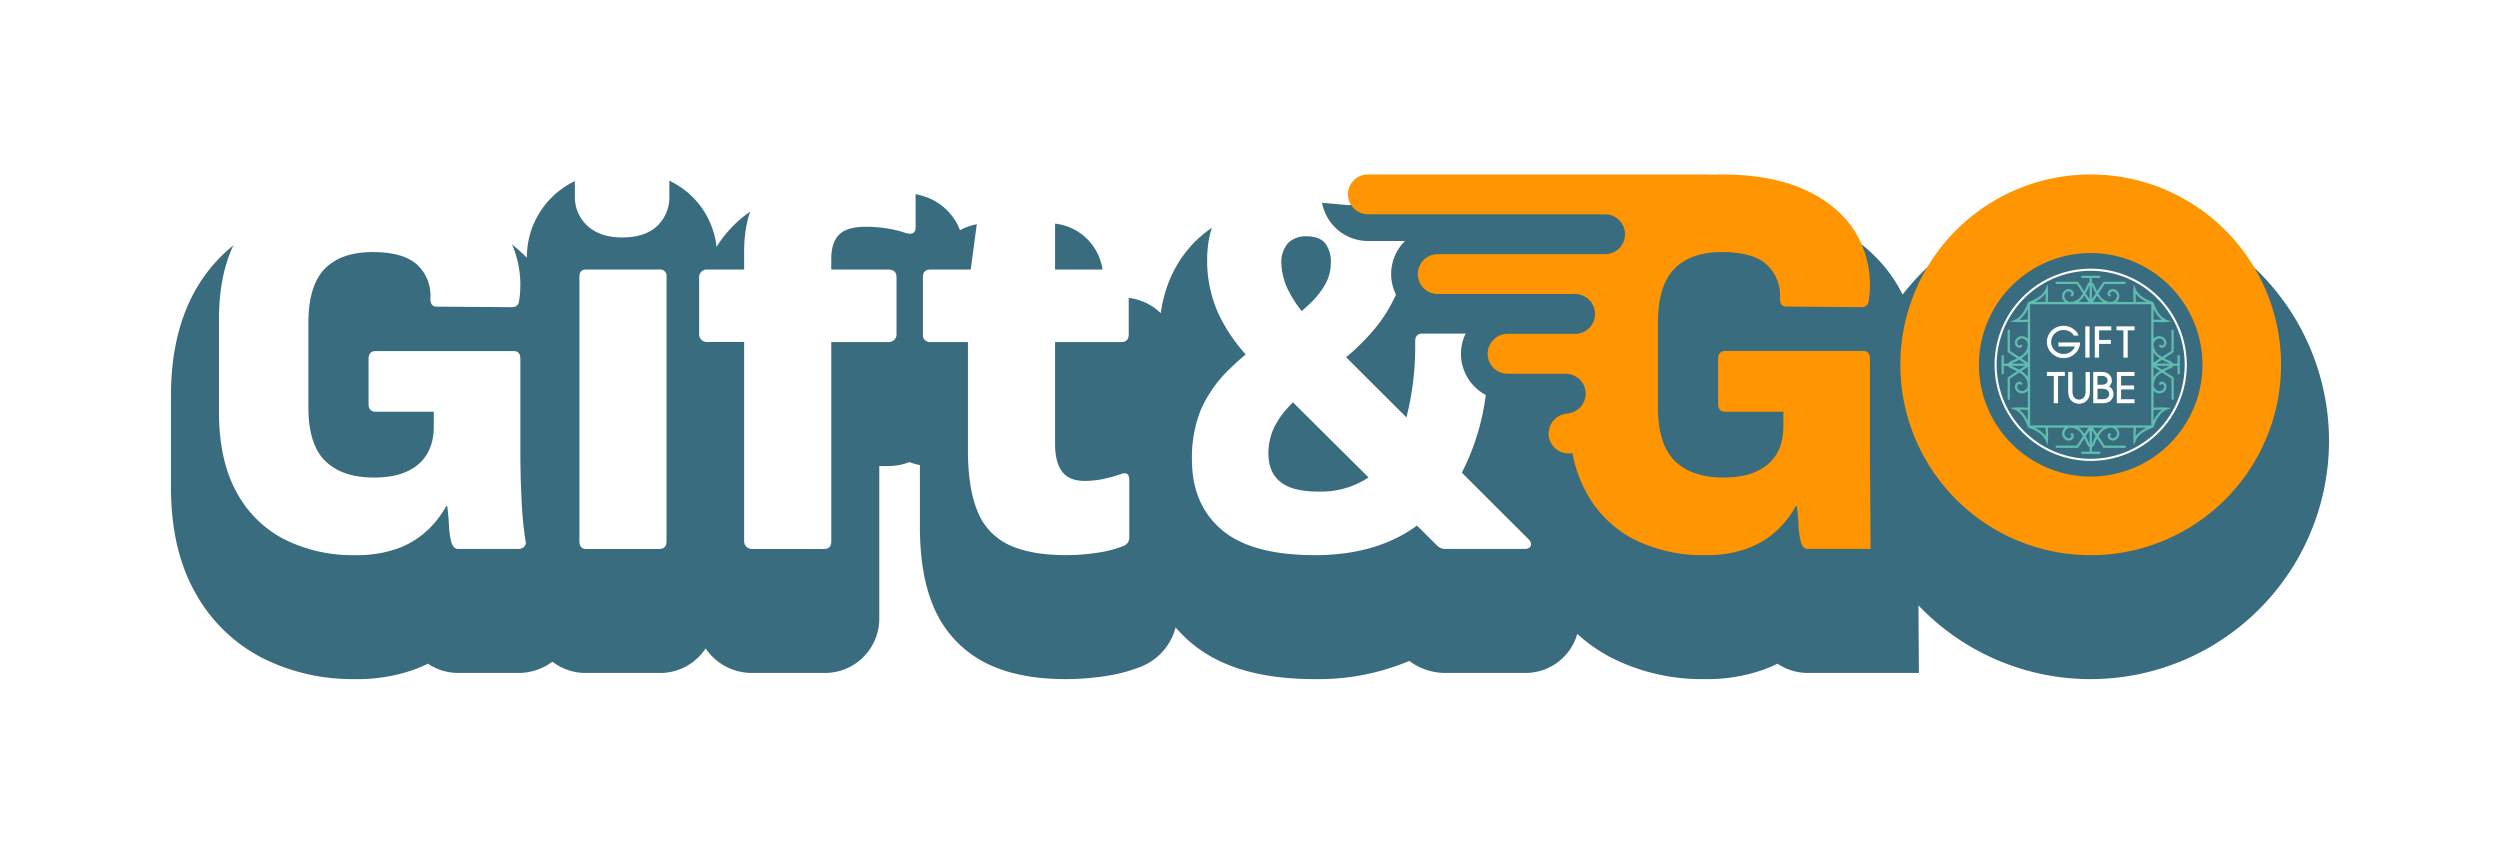<svg xmlns="http://www.w3.org/2000/svg" xmlns:xlink="http://www.w3.org/1999/xlink" width="658.001" height="223.746" viewBox="0 0 658.001 223.746">
  <defs>
    <filter id="Path_325" x="0" y="0" width="658.001" height="223.746" filterUnits="userSpaceOnUse">
      <feOffset dy="20" input="SourceAlpha"/>
      <feGaussianBlur stdDeviation="15" result="blur"/>
      <feFlood flood-opacity="0.161"/>
      <feComposite operator="in" in2="blur"/>
      <feComposite in="SourceGraphic"/>
    </filter>
  </defs>
  <g id="Group_1269" data-name="Group 1269" transform="translate(-323.177 613.183)">
    <g transform="matrix(1, 0, 0, 1, 323.18, -613.18)" filter="url(#Path_325)">
      <path id="Path_325-2" data-name="Path 325" d="M873.447-454.436a62.564,62.564,0,0,1-45.329-19.409l.119,17.783H799.064a14.3,14.3,0,0,1-8.05-2.443,39.406,39.406,0,0,1-3.682,1.582,44.787,44.787,0,0,1-15.5,2.486,52.792,52.792,0,0,1-24.338-5.536,41.712,41.712,0,0,1-9.18-6.37,14.157,14.157,0,0,1-.754,2.064,14.226,14.226,0,0,1-13.2,8.216H703.788a15.867,15.867,0,0,1-9.684-3.166,61.581,61.581,0,0,1-24.8,4.792c-14.383,0-25.1-3.163-32.747-9.669a34.624,34.624,0,0,1-3.958-3.947,15.18,15.18,0,0,1-8.588,10.107l-.259.118-.263.106a43.035,43.035,0,0,1-9.909,2.561l-.06.009a69.4,69.4,0,0,1-9.693.715c-8.292,0-15.038-1.3-20.622-3.971a29.116,29.116,0,0,1-14.435-15.383c-2.336-5.609-3.477-12.472-3.477-20.957v-16.032a14.877,14.877,0,0,1-2.765-.782,14.8,14.8,0,0,1-5.466,1.038H554.6v39.755a14.311,14.311,0,0,1-14.556,14.706H521.1a14.686,14.686,0,0,1-10.275-4.152l-.2-.2a14.785,14.785,0,0,1-1.731-2.115,14.267,14.267,0,0,1-12.2,6.468H477.45a14.368,14.368,0,0,1-8.882-2.959,14.967,14.967,0,0,1-9.027,2.959H443.854a14.3,14.3,0,0,1-8.05-2.443,39.351,39.351,0,0,1-3.682,1.582,44.775,44.775,0,0,1-15.5,2.486,52.792,52.792,0,0,1-24.338-5.536,42.246,42.246,0,0,1-17.961-17.665c-4.08-7.437-6.147-16.58-6.147-27.179v-24.268c0-16.5,4.973-29.325,14.781-38.119,9.415-8.426,22.183-12.694,37.96-12.694,11.037,0,20.551,1.888,28.278,5.613a44.786,44.786,0,0,1,12.663,8.95,22.14,22.14,0,0,1,7.788-17.045c4.6-3.864,10.4-5.8,17.276-5.8,7.177,0,13.094,2,17.588,5.948l.044.039a21.925,21.925,0,0,1,7.222,13.992,30.788,30.788,0,0,1,5.1-6.25c6.743-6.361,16.184-9.585,28.059-9.585a98.652,98.652,0,0,1,11.889.683,54.4,54.4,0,0,1,9.493,1.821l.23.072.227.081a14.932,14.932,0,0,1,9.071,8.786,15.024,15.024,0,0,1,7.268-1.82h15.837a14.237,14.237,0,0,1,14.562,14.55v4.984h4.828a14.524,14.524,0,0,1,10.342,4.117c1.441-10.251,6.363-16.6,10.6-20.273,6.794-5.88,16.3-8.858,28.253-8.858,1.807,0,3.65.086,5.639.265l5.031.45a17.816,17.816,0,0,1,5.013-.715h89.738c.445,0,.857.02,1.222.048.559-.023,1.224-.048,1.953-.048,11.037,0,20.551,1.888,28.278,5.612,8.394,4.067,14.687,9.811,18.729,17.085q.424.766.81,1.544a62.655,62.655,0,0,1,49.5-24.241,62.8,62.8,0,0,1,62.731,62.73A62.8,62.8,0,0,1,873.447-454.436Z" transform="translate(-323.18 613.18)" fill="#3a6c80"/>
    </g>
    <path id="Path_326" data-name="Path 326" d="M470.834-461.56a1.578,1.578,0,0,1-.3,1.637,2.249,2.249,0,0,1-1.632.59H453.219a1.619,1.619,0,0,1-1.18-.446,3.453,3.453,0,0,1-.741-1.481,21.633,21.633,0,0,1-.59-4.36c-.1-1.83-.253-3.48-.446-4.961h-.3a25.642,25.642,0,0,1-5.106,6.516,23,23,0,0,1-7.768,4.661,32.14,32.14,0,0,1-11.1,1.7,40.136,40.136,0,0,1-18.571-4.143,29.725,29.725,0,0,1-12.652-12.5q-4.588-8.365-4.589-21.1v-24.268q0-19.24,10.581-28.712t29.525-9.466q13.765,0,22.792,4.36t13.17,11.839a26.892,26.892,0,0,1,2.962,16.8c-.1,1.289-.74,1.927-1.927,1.927l-19.83-.145c-1.089,0-1.632-.7-1.632-2.072a11.13,11.13,0,0,0-3.475-8.96q-3.631-3.324-11.766-3.324-8.293,0-12.58,4.432t-4.287,14.211v22.2q0,9.773,4.438,14.14t12.875,4.36q7.542,0,11.616-3.48t4.071-9.984v-3.854H431.469c-1.283,0-1.927-.686-1.927-2.071v-11.839c0-1.373.644-2.072,1.927-2.072h36.257c1.18,0,1.776.7,1.776,2.072v24.725q0,5.763.3,12.056A102.607,102.607,0,0,0,470.834-461.56Zm25.454-104.623q-5.772,0-9.105,2.806a9.9,9.9,0,0,0-3.33,8v3.108a10.217,10.217,0,0,0,3.33,7.912q3.333,3.036,9.105,3.035,6.06,0,9.249-3.035a10.44,10.44,0,0,0,3.179-7.912v-3.108q0-5.184-3.179-8T496.288-566.183Zm9.767,33.3h-19.24q-1.779,0-1.776,1.915V-461.4c0,1.385.59,2.072,1.776,2.072h19.24c1.282,0,1.921-.686,1.921-2.072v-69.564A1.694,1.694,0,0,0,506.055-532.883ZM571.9-560.113a44.184,44.184,0,0,0-7.25-1.337,85.633,85.633,0,0,0-10.358-.59q-12.881,0-19.391,6.142T528.4-537.471v4.588h-9.767a2,2,0,0,0-1.482.59,1.84,1.84,0,0,0-.59,1.325v15.1a2.031,2.031,0,0,0,.59,1.481,2.045,2.045,0,0,0,1.482.59H528.4V-461.4a2.029,2.029,0,0,0,.59,1.481,2.055,2.055,0,0,0,1.482.59h18.944c1.283,0,1.921-.686,1.921-2.072v-52.389h15.1a2.054,2.054,0,0,0,1.481-.59,2.029,2.029,0,0,0,.59-1.481v-14.947c0-1.385-.741-2.072-2.223-2.072H551.333V-535.7q0-4.281,2.072-6.359t6.956-2.072a35.084,35.084,0,0,1,5.7.446,26.69,26.69,0,0,1,4.805,1.18q2.665.741,2.668-1.481V-557.9A2.2,2.2,0,0,0,571.9-560.113Zm55.648,81.09a38.972,38.972,0,0,1-4.956,1.337,23.382,23.382,0,0,1-4.516.446q-4.145,0-5.991-2.445t-1.849-7.322v-26.785H627.7c1.277,0,1.921-.687,1.921-2.072v-15.1a1.7,1.7,0,0,0-1.921-1.915H610.238V-550.5a1.7,1.7,0,0,0-1.927-1.915H592.474A1.849,1.849,0,0,0,590.4-550.5l-2.366,17.619H577.528q-2.068,0-2.072,1.915v15.1a1.83,1.83,0,0,0,2.072,2.072H587.3v28.411q0,10.063,2.517,16.126a16.359,16.359,0,0,0,8.214,8.816q5.7,2.727,15.169,2.734a56.389,56.389,0,0,0,7.919-.59,30.947,30.947,0,0,0,7.027-1.782,2.377,2.377,0,0,0,1.632-2.216v-15.091C629.773-479.072,629.032-479.613,627.551-479.023Z" transform="translate(-9.365 -9.365)" fill="#fff"/>
    <path id="Path_327" data-name="Path 327" d="M907.112-473.269a61.738,61.738,0,0,0,6.3-20.453,12.269,12.269,0,0,1-6.53-10.832,12.166,12.166,0,0,1,1.235-5.326H896.752c-1.283,0-1.921.7-1.921,2.072a75.816,75.816,0,0,1-2.306,19.987l-15.87-15.83a59.732,59.732,0,0,0,7.078-6.963,39.2,39.2,0,0,0,6.04-9.528,12.166,12.166,0,0,1-1.266-5.391,12.221,12.221,0,0,1,3.645-8.715h-9.76A12.276,12.276,0,0,1,870.13-546.51a12.169,12.169,0,0,1,1.092-5.031c-1.44-.129-2.93-.214-4.512-.214q-13.315,0-19.975,5.769t-6.66,16.873a33.693,33.693,0,0,0,3.107,14.284,44.417,44.417,0,0,0,7.03,10.422c-1.4,1.2-2.7,2.364-3.851,3.489a34.2,34.2,0,0,0-7.919,11.02,33.822,33.822,0,0,0-2.367,13.176q0,11.832,7.847,18.5t24.563,6.66q16.16,0,26.82-7.78l5.15,5.118a3.136,3.136,0,0,0,2.511,1.035h20.571c.891,0,1.457-.277,1.7-.819s.024-1.156-.669-1.842Zm-45.8-60.361a6.418,6.418,0,0,1,4.962-1.842q3.4,0,4.884,1.842a8.015,8.015,0,0,1,1.475,5.107,11.488,11.488,0,0,1-1.4,5.552,21.607,21.607,0,0,1-4,5.107c-.7.681-1.471,1.374-2.279,2.073a30.456,30.456,0,0,1-3.123-4.735,17.18,17.18,0,0,1-2.216-7.7A7.745,7.745,0,0,1,861.307-533.63Zm8.07,65.337c-4.541,0-7.87-.831-9.99-2.517S856.2-475,856.2-478.349a16.012,16.012,0,0,1,1.114-5.926,20.539,20.539,0,0,1,3.769-5.841c.485-.552,1.01-1.116,1.562-1.686l19.913,19.79A22.712,22.712,0,0,1,869.377-468.293Z" transform="translate(-199.178 -15.507)" fill="#fff"/>
    <path id="Path_328" data-name="Path 328" d="M1044.968-478.494l.171,25.3h-16.454a1.62,1.62,0,0,1-1.18-.446,3.454,3.454,0,0,1-.74-1.481,21.592,21.592,0,0,1-.59-4.36c-.1-1.83-.253-3.48-.446-4.961h-.295a25.658,25.658,0,0,1-5.107,6.516,23,23,0,0,1-7.768,4.661,32.139,32.139,0,0,1-11.1,1.7,40.136,40.136,0,0,1-18.571-4.143,29.728,29.728,0,0,1-12.652-12.5,35.555,35.555,0,0,1-3.576-10.223,5.3,5.3,0,0,1-1.012.1,5.244,5.244,0,0,1-5.245-5.245,5.245,5.245,0,0,1,5.245-5.245h.011c0-.026,0-.051,0-.077a5.23,5.23,0,0,0,4.489-5.169,5.23,5.23,0,0,0-4.5-5.169v-.075H949.591a5.244,5.244,0,0,1-5.245-5.245,5.245,5.245,0,0,1,5.245-5.245h17.772a5.245,5.245,0,0,0,5.245-5.245,5.245,5.245,0,0,0-5.245-5.245h-36.15a5.245,5.245,0,0,1-5.245-5.245,5.244,5.244,0,0,1,5.245-5.245h44.044a5.245,5.245,0,0,0,5.245-5.245,5.244,5.244,0,0,0-5.245-5.245H912.835a5.245,5.245,0,0,1-5.245-5.245,5.244,5.244,0,0,1,5.245-5.245h89.737a5.186,5.186,0,0,1,.767.077c.8-.027,1.583-.077,2.409-.077q13.766,0,22.793,4.36t13.17,11.839a26.9,26.9,0,0,1,2.963,16.8c-.1,1.289-.741,1.927-1.927,1.927l-19.83-.145c-1.09,0-1.632-.7-1.632-2.072a11.13,11.13,0,0,0-3.475-8.96q-3.631-3.324-11.767-3.324-8.292,0-12.58,4.432t-4.287,14.211v22.2q0,9.773,4.438,14.14t12.874,4.36q7.542,0,11.616-3.48t4.071-9.984v-3.854h-15.241c-1.282,0-1.927-.686-1.927-2.071v-11.839c0-1.373.644-2.072,1.927-2.072h36.257c1.181,0,1.777.7,1.777,2.072Z" transform="translate(-229.621 -15.507)" fill="#ff9501"/>
    <path id="Path_329" data-name="Path 329" d="M1210.827-551.755a50.1,50.1,0,0,0-50.1,50.1,50.1,50.1,0,0,0,50.1,50.1,50.1,50.1,0,0,0,50.1-50.1A50.1,50.1,0,0,0,1210.827-551.755Zm0,79.515a29.454,29.454,0,0,1-29.42-29.42,29.453,29.453,0,0,1,29.42-29.42,29.454,29.454,0,0,1,29.42,29.42A29.454,29.454,0,0,1,1210.827-472.24Z" transform="translate(-337.379 -15.507)" fill="#ff9501"/>
    <g id="Group_1270" data-name="Group 1270" transform="translate(848.15 -542.464)">
      <path id="Path_330" data-name="Path 330" d="M1254.029-484.2v4.477a.3.3,0,0,1-.089.213h0a.3.3,0,0,1-.212.087.3.3,0,0,1-.3-.3v-1.914h-1.11c-.22.447-.851.7-1.369.905-.155.061-.286.114-.373.157-.2.1-.421.221-.639.34l2.368,1.558a.207.207,0,0,1,.022.022.274.274,0,0,1,.042.043.292.292,0,0,1,.031.044.3.3,0,0,1,.024.058.413.413,0,0,1,.01.051c0,.012.007.022.007.034v5.442a.3.3,0,0,1-.089.213h0a.3.3,0,0,1-.212.087.3.3,0,0,1-.3-.3v-5.28l-2.476-1.629c-.176.109-.354.21-.526.333a3.458,3.458,0,0,0-1.7,3.05,1.65,1.65,0,0,0,1.4,1.5,1.32,1.32,0,0,0,1.383-.957.925.925,0,0,0-.314-.811.526.526,0,0,0-.378-.1.087.087,0,0,0-.062.052.291.291,0,0,1-.164.163.3.3,0,0,1-.231,0,.3.3,0,0,1-.162-.164.3.3,0,0,1,0-.23.675.675,0,0,1,.461-.4,1.107,1.107,0,0,1,.9.2,1.543,1.543,0,0,1,.549,1.366,1.524,1.524,0,0,1-.456.886,2.1,2.1,0,0,1-1.415.608h0a1.589,1.589,0,0,1-.183-.011,2.151,2.151,0,0,1-1.339-.714v4.488c.313-.006.637-.017.936-.029a21.251,21.251,0,0,1,2.426-.007l1.326.1-1.24.481c-1.782.692-2.859,2.841-3.448,4.52a.267.267,0,0,1-.03.048h0l0,.006a.329.329,0,0,1-.037.06l-.01.006a.085.085,0,0,1-.008.011.3.3,0,0,1-.113.071c-1.679.587-3.827,1.664-4.519,3.448l-.48,1.241-.1-1.326a21.08,21.08,0,0,1,.007-2.416c.012-.308.024-.633.029-.947h-4.466a2.154,2.154,0,0,1,.715,1.339,2.048,2.048,0,0,1-.6,1.6,1.531,1.531,0,0,1-.887.456,1.542,1.542,0,0,1-1.365-.549,1.119,1.119,0,0,1-.2-.9.68.68,0,0,1,.4-.461.3.3,0,0,1,.394.161.3.3,0,0,1,0,.231.3.3,0,0,1-.163.164.078.078,0,0,0-.052.061.521.521,0,0,0,.1.378.922.922,0,0,0,.81.314,1.318,1.318,0,0,0,.958-1.383,1.649,1.649,0,0,0-1.5-1.4,3.459,3.459,0,0,0-3.049,1.7c-.123.172-.225.35-.333.527l1.628,2.477h5.278a.3.3,0,0,1,.214.09.3.3,0,0,1,.088.212.3.3,0,0,1-.089.212.3.3,0,0,1-.214.089h-5.44a.3.3,0,0,1-.131-.033c-.011-.006-.021-.014-.032-.021a.308.308,0,0,1-.072-.067c0-.006-.012-.009-.016-.016l-1.557-2.368c-.12.219-.239.439-.34.64-.043.084-.094.212-.148.347a2.616,2.616,0,0,1-.9,1.388v1.116h1.959a.3.3,0,0,1,.3.3.3.3,0,0,1-.089.213.3.3,0,0,1-.213.09h-4.476a.3.3,0,0,1-.3-.3.3.3,0,0,1,.3-.3h1.914v-1.11a2.518,2.518,0,0,1-.906-1.373l-.013-.03c-.052-.132-.1-.256-.144-.338-.1-.2-.22-.422-.339-.641l-1.557,2.369a.308.308,0,0,1-.038.047h0a.254.254,0,0,1-.038.026.258.258,0,0,1-.057.038.286.286,0,0,1-.117.024h-5.44a.3.3,0,0,1-.3-.3.3.3,0,0,1,.3-.3h5.279l1.628-2.478c-.109-.176-.21-.353-.333-.526a3.456,3.456,0,0,0-3.05-1.7,1.652,1.652,0,0,0-1.5,1.4,1.317,1.317,0,0,0,.958,1.382.909.909,0,0,0,.81-.314.519.519,0,0,0,.095-.378.078.078,0,0,0-.051-.061.305.305,0,0,1-.163-.164.3.3,0,0,1,0-.231.308.308,0,0,1,.164-.163.3.3,0,0,1,.231,0,.68.68,0,0,1,.4.46,1.119,1.119,0,0,1-.2.9,1.54,1.54,0,0,1-1.365.548,1.927,1.927,0,0,1-1.483-2.055,2.154,2.154,0,0,1,.715-1.339h-4.486c.005.3.016.606.029.936a21.137,21.137,0,0,1,.006,2.427l-.1,1.326-.481-1.241c-.692-1.784-2.839-2.86-4.519-3.448a.3.3,0,0,1-.172-.155s0-.006,0-.009-.024-.023-.029-.039c-.588-1.68-1.664-3.828-3.448-4.52l-1.239-.481,1.325-.1a21.373,21.373,0,0,1,2.425.006c.3.012.624.024.936.03v-4.492c-.028.032-.052.067-.082.1a2.148,2.148,0,0,1-1.257.621,1.29,1.29,0,0,1-.184.011,1.918,1.918,0,0,1-1.871-1.494,1.54,1.54,0,0,1,.549-1.365,1.118,1.118,0,0,1,.9-.2.684.684,0,0,1,.461.4.307.307,0,0,1-.161.4.3.3,0,0,1-.4-.161.077.077,0,0,0-.062-.052.524.524,0,0,0-.378.1.938.938,0,0,0-.314.81,1.318,1.318,0,0,0,1.383.959,1.648,1.648,0,0,0,1.4-1.5,3.46,3.46,0,0,0-1.7-3.05c-.173-.123-.35-.225-.527-.333l-2.476,1.629v5.28a.3.3,0,0,1-.089.212.3.3,0,0,1-.214.089.3.3,0,0,1-.214-.09.3.3,0,0,1-.087-.212v-5.442a.291.291,0,0,1,.006-.032c0-.01,0-.019,0-.029s.009-.017.011-.026a.277.277,0,0,1,.024-.057.332.332,0,0,1,.03-.045.345.345,0,0,1,.044-.043c.007-.006.012-.014.02-.02l2.369-1.558c-.219-.119-.439-.239-.64-.339-.086-.044-.219-.1-.359-.152-.53-.21-1.164-.463-1.382-.91h-1.11v1.914a.3.3,0,0,1-.089.213.3.3,0,0,1-.213.088.3.3,0,0,1-.3-.3V-484.2a.3.3,0,0,1,.3-.3.3.3,0,0,1,.3.3v1.959h1.116a2.571,2.571,0,0,1,1.367-.891c.15-.06.282-.113.37-.156.2-.1.42-.221.639-.34l-2.369-1.558c-.008-.005-.012-.013-.019-.02a.291.291,0,0,1-.045-.044.263.263,0,0,1-.031-.046.293.293,0,0,1-.022-.053.308.308,0,0,1-.011-.056.275.275,0,0,1-.006-.032v-5.442a.3.3,0,0,1,.3-.3.3.3,0,0,1,.214.09.3.3,0,0,1,.088.212v5.28l2.476,1.629c.177-.109.354-.211.527-.334a3.458,3.458,0,0,0,1.7-3.049,1.65,1.65,0,0,0-1.4-1.5,1.316,1.316,0,0,0-1.383.958.926.926,0,0,0,.315.811.526.526,0,0,0,.378.095.081.081,0,0,0,.061-.052.3.3,0,0,1,.394-.163.3.3,0,0,1,.163.394.679.679,0,0,1-.461.4,1.116,1.116,0,0,1-.9-.2,1.54,1.54,0,0,1-.549-1.366,1.925,1.925,0,0,1,2.055-1.482,2.15,2.15,0,0,1,1.338.714v-4.466c-.285.005-.581.015-.9.027l-.04,0c-.454.018-.969.04-1.466.041h0c-.357,0-.671-.011-.958-.033l-1.326-.1,1.24-.481c1.781-.691,2.86-2.84,3.448-4.52a.3.3,0,0,1,.154-.172c.007,0,.015,0,.022,0l.01-.006c.006,0,.01-.007.016-.009,1.679-.589,3.827-1.664,4.519-3.448l.482-1.241.1,1.327a21.129,21.129,0,0,1-.006,2.426c-.014.329-.024.639-.029.936h4.485a2.159,2.159,0,0,1-.714-1.339,1.925,1.925,0,0,1,1.482-2.055,1.543,1.543,0,0,1,1.366.549,1.119,1.119,0,0,1,.2.9.688.688,0,0,1-.4.461.3.3,0,0,1-.395-.163.3.3,0,0,1,0-.23.3.3,0,0,1,.162-.164.079.079,0,0,0,.053-.061.526.526,0,0,0-.1-.379.924.924,0,0,0-.81-.314,1.32,1.32,0,0,0-.958,1.383,1.652,1.652,0,0,0,1.5,1.4,3.455,3.455,0,0,0,3.049-1.7c.123-.172.224-.35.333-.526l-1.628-2.477h-5.28a.3.3,0,0,1-.212-.088.3.3,0,0,1-.09-.214.3.3,0,0,1,.3-.3h5.44a.223.223,0,0,1,.034.007.213.213,0,0,1,.027,0,.178.178,0,0,1,.025.01.286.286,0,0,1,.057.024.287.287,0,0,1,.046.032.275.275,0,0,1,.042.043c.006.008.015.013.02.021l1.557,2.369c.12-.219.238-.439.339-.64.042-.082.091-.206.144-.337l.013-.033c.207-.521.459-1.153.906-1.373v-1.11h-1.914a.3.3,0,0,1-.3-.3.3.3,0,0,1,.3-.3h4.476a.3.3,0,0,1,.212.088.3.3,0,0,1,.09.214.3.3,0,0,1-.088.212h0a.3.3,0,0,1-.213.089h-1.959v1.116a2.565,2.565,0,0,1,.891,1.367c.06.15.113.282.156.369.1.2.22.421.34.64l1.557-2.368c.005-.008.014-.013.02-.021a.259.259,0,0,1,.018-.026h0c.007-.007.017-.01.024-.016a.383.383,0,0,1,.048-.032.34.34,0,0,1,.056-.024c.009,0,.016-.009.025-.01a.236.236,0,0,1,.028,0,.308.308,0,0,1,.033-.006h5.441a.3.3,0,0,1,.213.088.3.3,0,0,1,.089.214.3.3,0,0,1-.089.213.3.3,0,0,1-.213.088h-5.278l-1.628,2.477c.109.177.21.355.333.527a3.456,3.456,0,0,0,3.049,1.7,1.647,1.647,0,0,0,1.5-1.4,1.317,1.317,0,0,0-.958-1.383.943.943,0,0,0-.809.314.524.524,0,0,0-.1.378.078.078,0,0,0,.052.062.3.3,0,0,1,.163.164.3.3,0,0,1,0,.23.3.3,0,0,1-.395.162.682.682,0,0,1-.4-.461,1.12,1.12,0,0,1,.2-.9,1.547,1.547,0,0,1,1.365-.548,1.923,1.923,0,0,1,1.483,2.054,2.146,2.146,0,0,1-.622,1.257c-.03.03-.066.055-.1.083h4.471c-.006-.314-.017-.637-.029-.936a21.138,21.138,0,0,1-.007-2.426l.1-1.326.48,1.24c.692,1.786,2.839,2.861,4.519,3.449a.23.23,0,0,1,.025.014c.008,0,.016,0,.023,0a.3.3,0,0,1,.154.172c.588,1.68,1.664,3.828,3.447,4.52l1.241.481-1.326.1c-.291.024-.6.034-.96.033-.472,0-.953-.019-1.419-.038h-.047c-.33-.014-.639-.024-.936-.03v4.466a2.157,2.157,0,0,1,1.339-.714,1.922,1.922,0,0,1,2.054,1.482,1.543,1.543,0,0,1-.549,1.366,1.107,1.107,0,0,1-.9.2.679.679,0,0,1-.461-.4.3.3,0,0,1,.161-.393.3.3,0,0,1,.4.163.08.08,0,0,0,.062.052.529.529,0,0,0,.378-.1.92.92,0,0,0,.314-.81,1.317,1.317,0,0,0-1.383-.958,1.65,1.65,0,0,0-1.4,1.5,3.456,3.456,0,0,0,1.7,3.049c.172.123.35.225.527.334l2.476-1.629v-5.28a.3.3,0,0,1,.3-.3.3.3,0,0,1,.3.3v5.443a.209.209,0,0,1,0,.021.24.24,0,0,1-.005.029.287.287,0,0,1-.076.16l0,0a.3.3,0,0,1-.048.038l-2.368,1.558c.219.119.439.239.64.34.092.046.239.1.369.156a2.569,2.569,0,0,1,1.367.891h1.116V-484.2a.3.3,0,0,1,.3-.3A.3.3,0,0,1,1254.029-484.2Zm-6.911-9.607c.283.006.575.015.884.028l.136.006c.4.016.811.033,1.215.037a7.762,7.762,0,0,1-2.236-2.951Zm-33.093,23.773c-.3-.005-.613-.016-.96-.03-.4-.016-.84-.034-1.274-.038a7.753,7.753,0,0,1,2.234,2.949Zm-4.327-12.207h3.621l-1.539-1.012c-.326.188-.646.357-.938.5-.117.059-.271.119-.419.177A6.043,6.043,0,0,0,1209.7-482.244Zm3.645.6h-3.674a5.872,5.872,0,0,0,.754.346c.148.059.3.119.419.178.293.148.612.315.939.5Zm.683.271-1.679,1.1c.106.069.211.137.315.211a5.312,5.312,0,0,1,1.364,1.373Zm0-3.814a4.622,4.622,0,0,1-.581.709,6.144,6.144,0,0,1-.783.658c-.106.076-.215.136-.324.206l1.688,1.11Zm0-11.509a7.764,7.764,0,0,1-2.235,2.95c.435,0,.876-.022,1.276-.039.335-.014.653-.024.959-.03Zm28.361-4.005c0,.435.022.877.039,1.276l0,.073c.013.311.022.6.026.887h2.881A7.758,7.758,0,0,1,1242.386-500.7Zm-11.238,2.236h2.69a5.332,5.332,0,0,1-1.375-1.365c-.076-.107-.134-.216-.2-.324Zm-.256-.707,1.013-1.54c-.188-.326-.357-.645-.5-.938-.053-.105-.1-.235-.165-.385l-.013-.033a6.02,6.02,0,0,0-.331-.727Zm-1.632-1.54,1.028,1.564v-3.676a5.909,5.909,0,0,0-.346.755c-.064.162-.121.306-.178.419C1229.616-501.352,1229.447-501.033,1229.26-500.707Zm-1.94,2.247h2.7l-1.11-1.689c-.071.109-.129.218-.206.324a6.1,6.1,0,0,1-.653.779A4.618,4.618,0,0,1,1227.32-498.46Zm-11.513,0h2.881c.006-.306.017-.623.03-.96l0-.036c.016-.408.033-.828.037-1.241A7.772,7.772,0,0,1,1215.807-498.46Zm2.95,35.325c0-.414-.021-.834-.037-1.243l0-.033c-.014-.336-.025-.654-.03-.96h-2.88A7.745,7.745,0,0,1,1218.757-463.135Zm11.259-2.236h-2.689a5.311,5.311,0,0,1,1.373,1.364c.075.1.142.21.211.316Zm.272.682-1.027,1.563c.189.328.356.648.5.94.057.113.114.256.178.419a5.819,5.819,0,0,0,.346.754Zm1.615,1.563-1.011-1.54v3.627a6.193,6.193,0,0,0,.331-.729l.013-.034c.06-.15.111-.28.165-.385C1231.548-462.479,1231.715-462.8,1231.9-463.126Zm1.935-2.246h-2.69l1.1,1.68c.069-.106.137-.212.211-.316A5.312,5.312,0,0,1,1233.838-465.371Zm11.5,0h-2.879c-.006.294-.016.6-.029.922l0,.039c-.016.376-.034.828-.039,1.274A7.725,7.725,0,0,1,1245.334-465.371Zm1.181-32.492h-31.888v31.9h31.888Zm.6,27.828v2.881a7.736,7.736,0,0,1,2.235-2.95c-.4,0-.821.02-1.275.039l-.073,0C1247.694-470.05,1247.4-470.041,1247.118-470.036Zm.708-12.208h3.622a6.1,6.1,0,0,0-.727-.33c-.173-.068-.308-.123-.418-.177-.293-.148-.613-.315-.94-.5Zm-.708-.255,1.68-1.1c-.106-.069-.212-.138-.316-.212a5.321,5.321,0,0,1-1.364-1.374Zm1.68,2.236-1.68-1.1v2.691a5.314,5.314,0,0,1,1.364-1.374C1248.586-480.126,1248.692-480.194,1248.8-480.263Zm2.667-1.377H1247.8l1.561,1.026c.326-.188.646-.355.94-.5.114-.056.257-.113.419-.177A5.838,5.838,0,0,0,1251.465-481.639Z" transform="translate(-1205.275 507.213)" fill="#60bdaf"/>
      <path id="Path_331" data-name="Path 331" d="M1229.208-457.982a25.326,25.326,0,0,1-25.3-25.3,25.326,25.326,0,0,1,25.3-25.3,25.326,25.326,0,0,1,25.3,25.3A25.326,25.326,0,0,1,1229.208-457.982Zm0-50.042a24.774,24.774,0,0,0-24.746,24.745,24.774,24.774,0,0,0,24.746,24.745,24.773,24.773,0,0,0,24.745-24.745A24.773,24.773,0,0,0,1229.208-508.024Z" transform="translate(-1203.911 508.576)" fill="#fff"/>
      <g id="Group_1269-2" data-name="Group 1269" transform="translate(13.765 15.05)">
        <path id="Path_332" data-name="Path 332" d="M1229.194-475.12a4.54,4.54,0,0,0,1.415.916,4.371,4.371,0,0,0,1.667.326,4.363,4.363,0,0,0,1.582-.3,4.454,4.454,0,0,0,1.365-.83,4.27,4.27,0,0,0,.972-1.262,3.982,3.982,0,0,0,.424-1.549l.012-.177h-5.706v1.047h4.348a2.786,2.786,0,0,1-.573.924,3.285,3.285,0,0,1-1.094.777,3.341,3.341,0,0,1-2.559.037,3.366,3.366,0,0,1-1.063-.675,3.163,3.163,0,0,1-.723-1.019,3.056,3.056,0,0,1-.259-1.256,2.937,2.937,0,0,1,.284-1.239,3.215,3.215,0,0,1,.752-1.04,3.087,3.087,0,0,1,1.032-.629,3.433,3.433,0,0,1,2.751.164,2.683,2.683,0,0,1,1.111,1.014l.048.081h1.219l-.07-.216a2.45,2.45,0,0,0-.574-.909,4.861,4.861,0,0,0-.869-.738,4.15,4.15,0,0,0-1.146-.526,4.581,4.581,0,0,0-1.264-.175,4.3,4.3,0,0,0-3.129,1.255,4.285,4.285,0,0,0-.927,1.356,3.969,3.969,0,0,0-.341,1.592,4.109,4.109,0,0,0,.347,1.668A4.3,4.3,0,0,0,1229.194-475.12Z" transform="translate(-1227.879 482.37)" fill="#fff"/>
        <rect id="Rectangle_2238" data-name="Rectangle 2238" width="1.122" height="8.226" transform="translate(10.118 0.128)" fill="#fff"/>
        <path id="Path_333" data-name="Path 333" d="M1250.969-477.532h3.1v-1.046h-3.1V-481.1h3.216v-1.046h-4.338v8.226h1.122Z" transform="translate(-1237.23 482.275)" fill="#fff"/>
        <path id="Path_334" data-name="Path 334" d="M1259.8-482.147v1.046h1.815v7.18h1.122v-7.18h1.795v-1.046Z" transform="translate(-1241.467 482.275)" fill="#fff"/>
        <path id="Path_335" data-name="Path 335" d="M1227.879-460.205h1.815v7.18h1.122v-7.18h1.794v-1.046h-4.732Z" transform="translate(-1227.879 473.38)" fill="#fff"/>
        <path id="Path_336" data-name="Path 336" d="M1242.238-456.29a4.785,4.785,0,0,1-.085.954,1.782,1.782,0,0,1-.32.713,1.456,1.456,0,0,1-.573.47,1.71,1.71,0,0,1-1.548-.023,1.558,1.558,0,0,1-.6-.547,2.966,2.966,0,0,1-.339-1.567v-4.961h-1.122v4.961a7.311,7.311,0,0,0,.048.871,3.341,3.341,0,0,0,.2.8,2.746,2.746,0,0,0,.425.737,2.666,2.666,0,0,0,.975.739,2.933,2.933,0,0,0,1.214.26,2.919,2.919,0,0,0,1.248-.277,2.586,2.586,0,0,0,.977-.791,2.615,2.615,0,0,0,.5-1.053,5.982,5.982,0,0,0,.122-1.281v-4.961h-1.122Z" transform="translate(-1232.04 473.38)" fill="#fff"/>
        <path id="Path_337" data-name="Path 337" d="M1253.3-457.447a1.975,1.975,0,0,0,.725-1.545,2.144,2.144,0,0,0-.271-1.043,2.206,2.206,0,0,0-.732-.793,2.286,2.286,0,0,0-.857-.345,5.942,5.942,0,0,0-1.029-.079h-2.015v8.226h2.028q.516-.005.847-.026a3.612,3.612,0,0,0,.7-.117,2.734,2.734,0,0,0,.709-.31,2.2,2.2,0,0,0,.771-.839,2.342,2.342,0,0,0,.279-1.107,2.347,2.347,0,0,0-.369-1.3A2.138,2.138,0,0,0,1253.3-457.447Zm-.553-1.039a.984.984,0,0,1-.393.393,1.721,1.721,0,0,1-.582.176,7.156,7.156,0,0,1-.839.04h-.69v-2.328H1251a6.863,6.863,0,0,1,.816.041,1.406,1.406,0,0,1,.54.172,1.17,1.17,0,0,1,.4.413,1.033,1.033,0,0,1,.153.534A1.1,1.1,0,0,1,1252.751-458.486Zm-2.5,1.656h.668a5.557,5.557,0,0,1,1.537.15,1.245,1.245,0,0,1,.637.477,1.335,1.335,0,0,1,.234.789,1.257,1.257,0,0,1-.192.651,1.219,1.219,0,0,1-.484.471,1.908,1.908,0,0,1-.655.18,9.133,9.133,0,0,1-.938.041h-.807Z" transform="translate(-1236.923 473.38)" fill="#fff"/>
        <path id="Path_338" data-name="Path 338" d="M1259.944-453.025h4.648v-1.046h-3.526v-2.576h3.409v-1.047h-3.409v-2.511h3.526v-1.046h-4.648Z" transform="translate(-1241.529 473.38)" fill="#fff"/>
      </g>
    </g>
  </g>
</svg>
